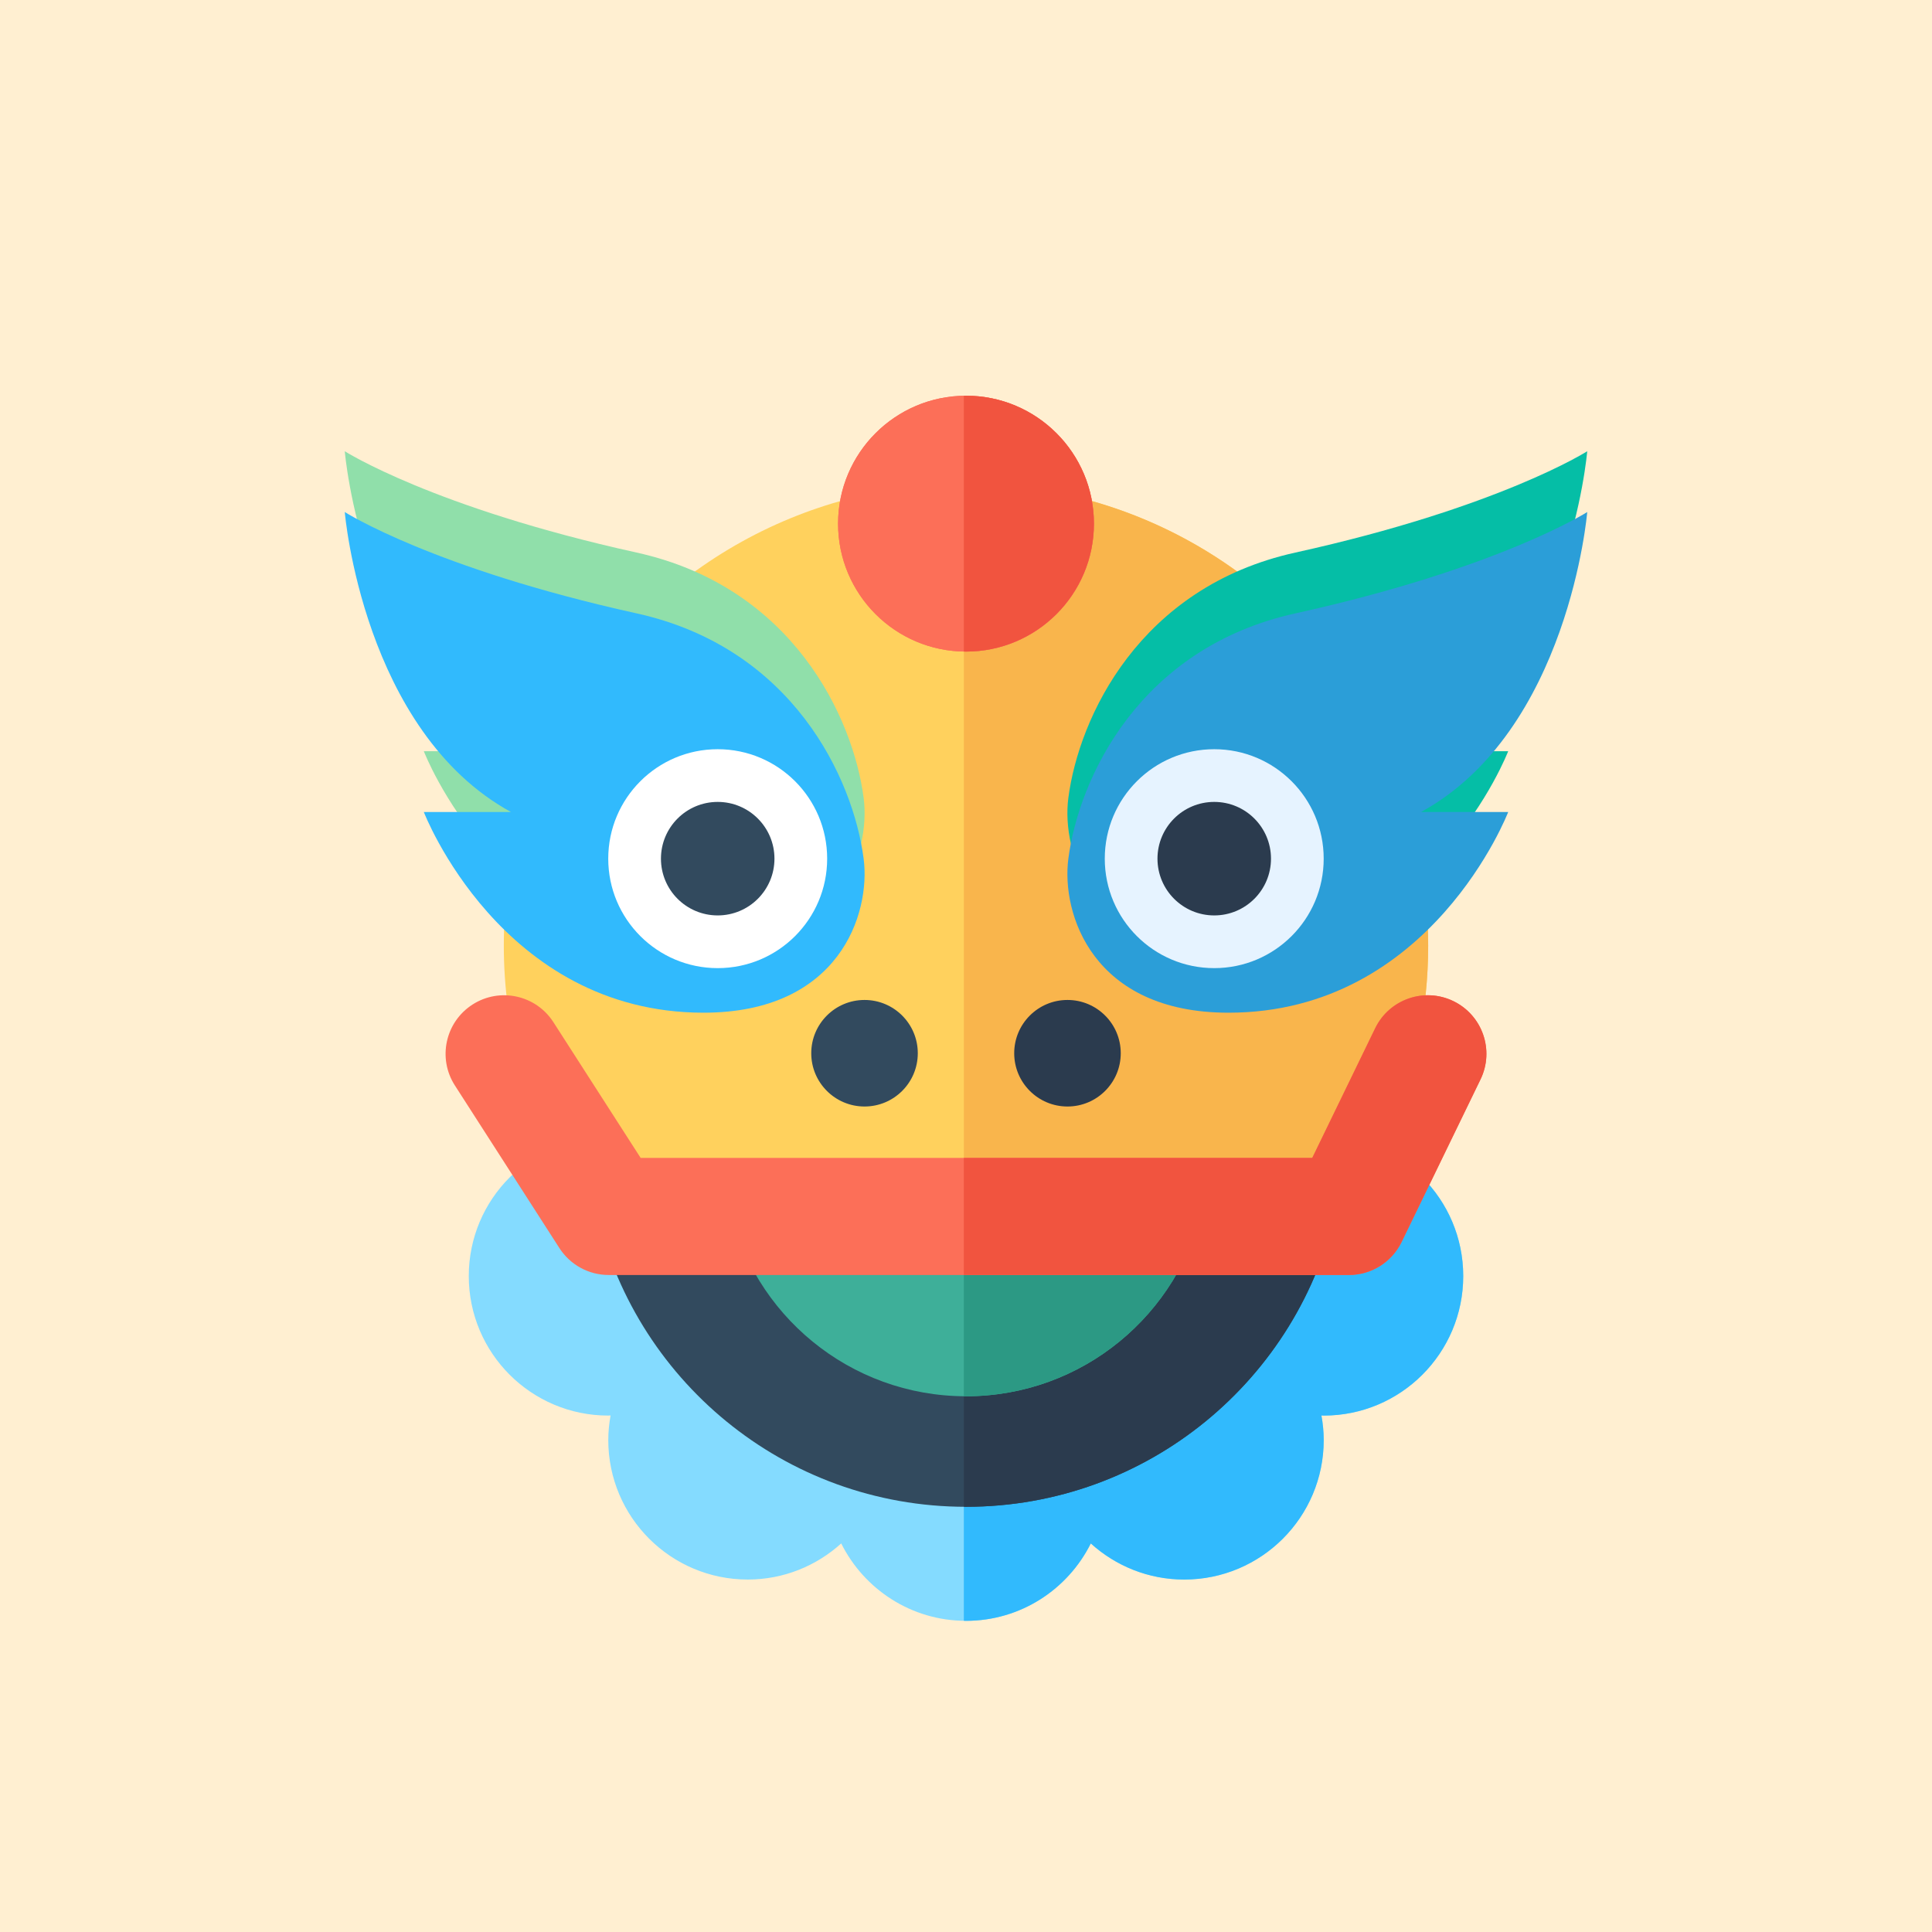 <?xml version="1.0" encoding="UTF-8"?>
<svg width="512px" height="512px" viewBox="0 0 512 512" version="1.1" xmlns="http://www.w3.org/2000/svg" xmlns:xlink="http://www.w3.org/1999/xlink">
    <!-- Generator: Sketch 60.1 (88133) - https://sketch.com -->
    <title>成语接龙</title>
    <desc>Created with Sketch.</desc>
    <g id="成语接龙" stroke="none" stroke-width="1" fill="none" fill-rule="evenodd">
        <rect fill="#FFFFFF" x="0" y="0" width="512" height="512"></rect>
        <rect id="矩形" fill="#FFEFD1" x="0" y="0" width="512" height="512"></rect>
        <g id="dragon-2" transform="translate(91, 104)" fill-rule="nonzero">
            <path d="M259.801,197.201 C239.383,197.201 222.83,213.754 222.83,234.172 C222.83,236.399 223.061,238.568 223.439,240.685 C223.234,240.682 223.036,240.654 222.83,240.654 C208.332,240.654 195.818,249.018 189.76,261.167 C183.202,255.239 174.538,251.596 165.001,251.596 C155.464,251.596 146.8,255.239 140.242,261.167 C134.182,249.019 121.67,240.654 107.172,240.654 C106.967,240.654 106.769,240.682 106.563,240.685 C106.941,238.566 107.172,236.398 107.172,234.172 C107.172,213.754 90.619,197.201 70.201,197.201 C49.783,197.201 33.23,213.754 33.23,234.172 C33.23,254.592 49.783,271.143 70.201,271.143 C70.406,271.143 70.604,271.115 70.81,271.112 C70.432,273.231 70.201,275.399 70.201,277.625 C70.201,298.043 86.754,314.596 107.172,314.596 C116.709,314.596 125.373,310.953 131.931,305.025 C137.991,317.173 150.503,325.538 165.001,325.538 C179.499,325.538 192.013,317.174 198.071,305.025 C204.629,310.953 213.293,314.596 222.83,314.596 C243.248,314.596 259.801,298.043 259.801,277.625 C259.801,275.398 259.57,273.229 259.192,271.112 C259.397,271.115 259.595,271.143 259.801,271.143 C280.219,271.143 296.772,254.59 296.772,234.172 C296.772,213.754 280.219,197.201 259.801,197.201 Z" id="路径" fill="#84DBFF"></path>
            <path d="M259.801,197.201 C239.383,197.201 222.83,213.754 222.83,234.172 C222.83,236.399 223.061,238.568 223.439,240.685 C223.234,240.682 223.036,240.654 222.83,240.654 C208.332,240.654 195.818,249.018 189.76,261.167 C183.202,255.239 174.538,251.596 165.001,251.596 C164.808,251.596 164.62,251.62 164.427,251.624 L164.427,325.519 C164.62,325.522 164.808,325.54 165.001,325.54 C179.499,325.54 192.013,317.176 198.071,305.027 C204.629,310.955 213.293,314.598 222.83,314.598 C243.248,314.598 259.801,298.045 259.801,277.627 C259.801,275.4 259.57,273.231 259.192,271.114 C259.397,271.117 259.595,271.145 259.801,271.145 C280.219,271.145 296.772,254.592 296.772,234.174 C296.772,213.754 280.219,197.201 259.801,197.201 Z" id="路径" fill="#31BAFD"></path>
            <circle id="椭圆形" fill="#FFD15D" cx="165" cy="146.656" r="122.484"></circle>
            <path d="M165,24.174 C164.807,24.174 164.619,24.188 164.426,24.188 L164.426,269.11 C164.619,269.11 164.807,269.124 165,269.124 C232.641,269.124 287.477,214.29 287.477,146.649 C287.477,79.008 232.641,24.174 165,24.174 Z" id="路径" fill="#F9B54C"></path>
            <path d="M66.841,216.078 C76.566,261.363 116.808,295.317 165,295.317 C213.192,295.317 253.435,261.363 263.159,216.078 L66.841,216.078 Z" id="路径" fill="#324A5E"></path>
            <path d="M164.426,216.076 L164.426,295.303 C164.617,295.303 164.807,295.315 165,295.315 C213.19,295.315 253.435,261.361 263.159,216.076 L164.426,216.076 L164.426,216.076 Z" id="路径" fill="#2B3B4E"></path>
            <path d="M102.15,215.288 C108.377,244.284 134.144,266.024 165,266.024 C195.856,266.024 221.623,244.284 227.85,215.288 L102.15,215.288 Z" id="路径" fill="#3EAF99"></path>
            <path d="M164.426,215.288 L164.426,266.012 C164.617,266.014 164.807,266.024 165,266.024 C195.856,266.024 221.623,244.284 227.85,215.288 L164.426,215.288 Z" id="路径" fill="#2C9984"></path>
            <circle id="椭圆形" fill="#324A5E" cx="138.107" cy="175.118" r="14.117"></circle>
            <circle id="椭圆形" fill="#2B3B4E" cx="191.893" cy="175.118" r="14.117"></circle>
            <path d="M266.479,233.886 L70.304,233.886 C65.024,233.886 60.107,231.2 57.252,226.759 L29.551,183.661 C24.917,176.453 27.005,166.855 34.214,162.219 C41.425,157.585 51.024,159.675 55.656,166.882 L78.775,202.855 L256.763,202.855 L273.438,168.498 C277.179,160.789 286.462,157.572 294.17,161.314 C301.879,165.055 305.094,174.338 301.354,182.046 L280.436,225.144 C277.843,230.491 272.423,233.886 266.479,233.886 Z" id="路径" fill="#FC6F58"></path>
            <path d="M294.172,161.314 C286.463,157.571 277.181,160.788 273.44,168.498 L256.763,202.855 L164.425,202.855 L164.425,233.885 L266.479,233.885 C272.421,233.885 277.843,230.491 280.437,225.145 L301.355,182.047 C305.097,174.338 301.88,165.055 294.172,161.314 Z" id="路径" fill="#F1543F"></path>
            <path d="M137.874,107.435 C135.086,86.121 119.082,51.568 77.72,42.437 C23.712,30.514 0.367,15.579 0.367,15.579 C0.367,15.579 5.201,73.594 44.415,95.08 L21.318,95.08 C21.318,95.08 41.731,148.261 95.448,148.261 C131.437,148.261 139.783,122.032 137.874,107.435 Z" id="路径" fill="#90DFAA"></path>
            <path d="M137.874,123.552 C135.086,102.238 119.082,67.685 77.72,58.554 C23.712,46.63 0.367,31.694 0.367,31.694 C0.367,31.694 5.201,89.709 44.415,111.195 L21.318,111.195 C21.318,111.195 41.731,164.376 95.448,164.376 C131.437,164.376 139.783,138.147 137.874,123.552 Z" id="路径" fill="#31BAFD"></path>
            <circle id="椭圆形" fill="#FFFFFF" cx="99.199" cy="123.556" r="29.008"></circle>
            <circle id="椭圆形" fill="#324A5E" cx="99.199" cy="123.556" r="15.041"></circle>
            <path d="M192.126,107.435 C194.914,86.121 210.918,51.568 252.28,42.437 C306.288,30.514 329.633,15.579 329.633,15.579 C329.633,15.579 324.799,73.594 285.585,95.08 L308.684,95.08 C308.684,95.08 288.271,148.261 234.554,148.261 C198.563,148.261 190.217,122.032 192.126,107.435 Z" id="路径" fill="#05BEA6"></path>
            <path d="M192.126,123.552 C194.914,102.238 210.918,67.685 252.28,58.554 C306.288,46.63 329.633,31.694 329.633,31.694 C329.633,31.694 324.799,89.709 285.585,111.195 L308.684,111.195 C308.684,111.195 288.271,164.376 234.554,164.376 C198.563,164.376 190.217,138.147 192.126,123.552 Z" id="路径" fill="#2B9ED8"></path>
            <circle id="椭圆形" fill="#E6F3FF" cx="230.784" cy="123.556" r="29.008"></circle>
            <circle id="椭圆形" fill="#2B3B4E" cx="230.784" cy="123.556" r="15.041"></circle>
            <circle id="椭圆形" fill="#FC6F58" cx="165" cy="34.774" r="33.902"></circle>
            <g id="编组" transform="translate(149, 19)" fill="#FD8469">
                <circle id="椭圆形" cx="16" cy="15.774" r="14.653"></circle>
                <path d="M16,31.29 C7.444,31.29 0.485,24.331 0.485,15.775 C0.485,7.219 7.444,0.26 16,0.26 C24.556,0.26 31.515,7.219 31.515,15.775 C31.515,24.331 24.556,31.29 16,31.29 Z M16,1.983 C8.396,1.983 2.209,8.17 2.209,15.774 C2.209,23.378 8.396,29.565 16,29.565 C23.604,29.565 29.791,23.378 29.791,15.774 C29.791,8.17 23.604,1.983 16,1.983 Z" id="形状"></path>
            </g>
            <circle id="椭圆形" fill="#FC6F58" cx="165" cy="34.774" r="33.902"></circle>
            <path d="M165,0.872 C164.807,0.872 164.619,0.898 164.426,0.901 L164.426,68.649 C164.619,68.652 164.807,68.678 165,68.678 C183.723,68.678 198.902,53.499 198.902,34.776 C198.902,16.053 183.723,0.872 165,0.872 Z" id="路径" fill="#F1543F"></path>
        </g>
    </g>
</svg>